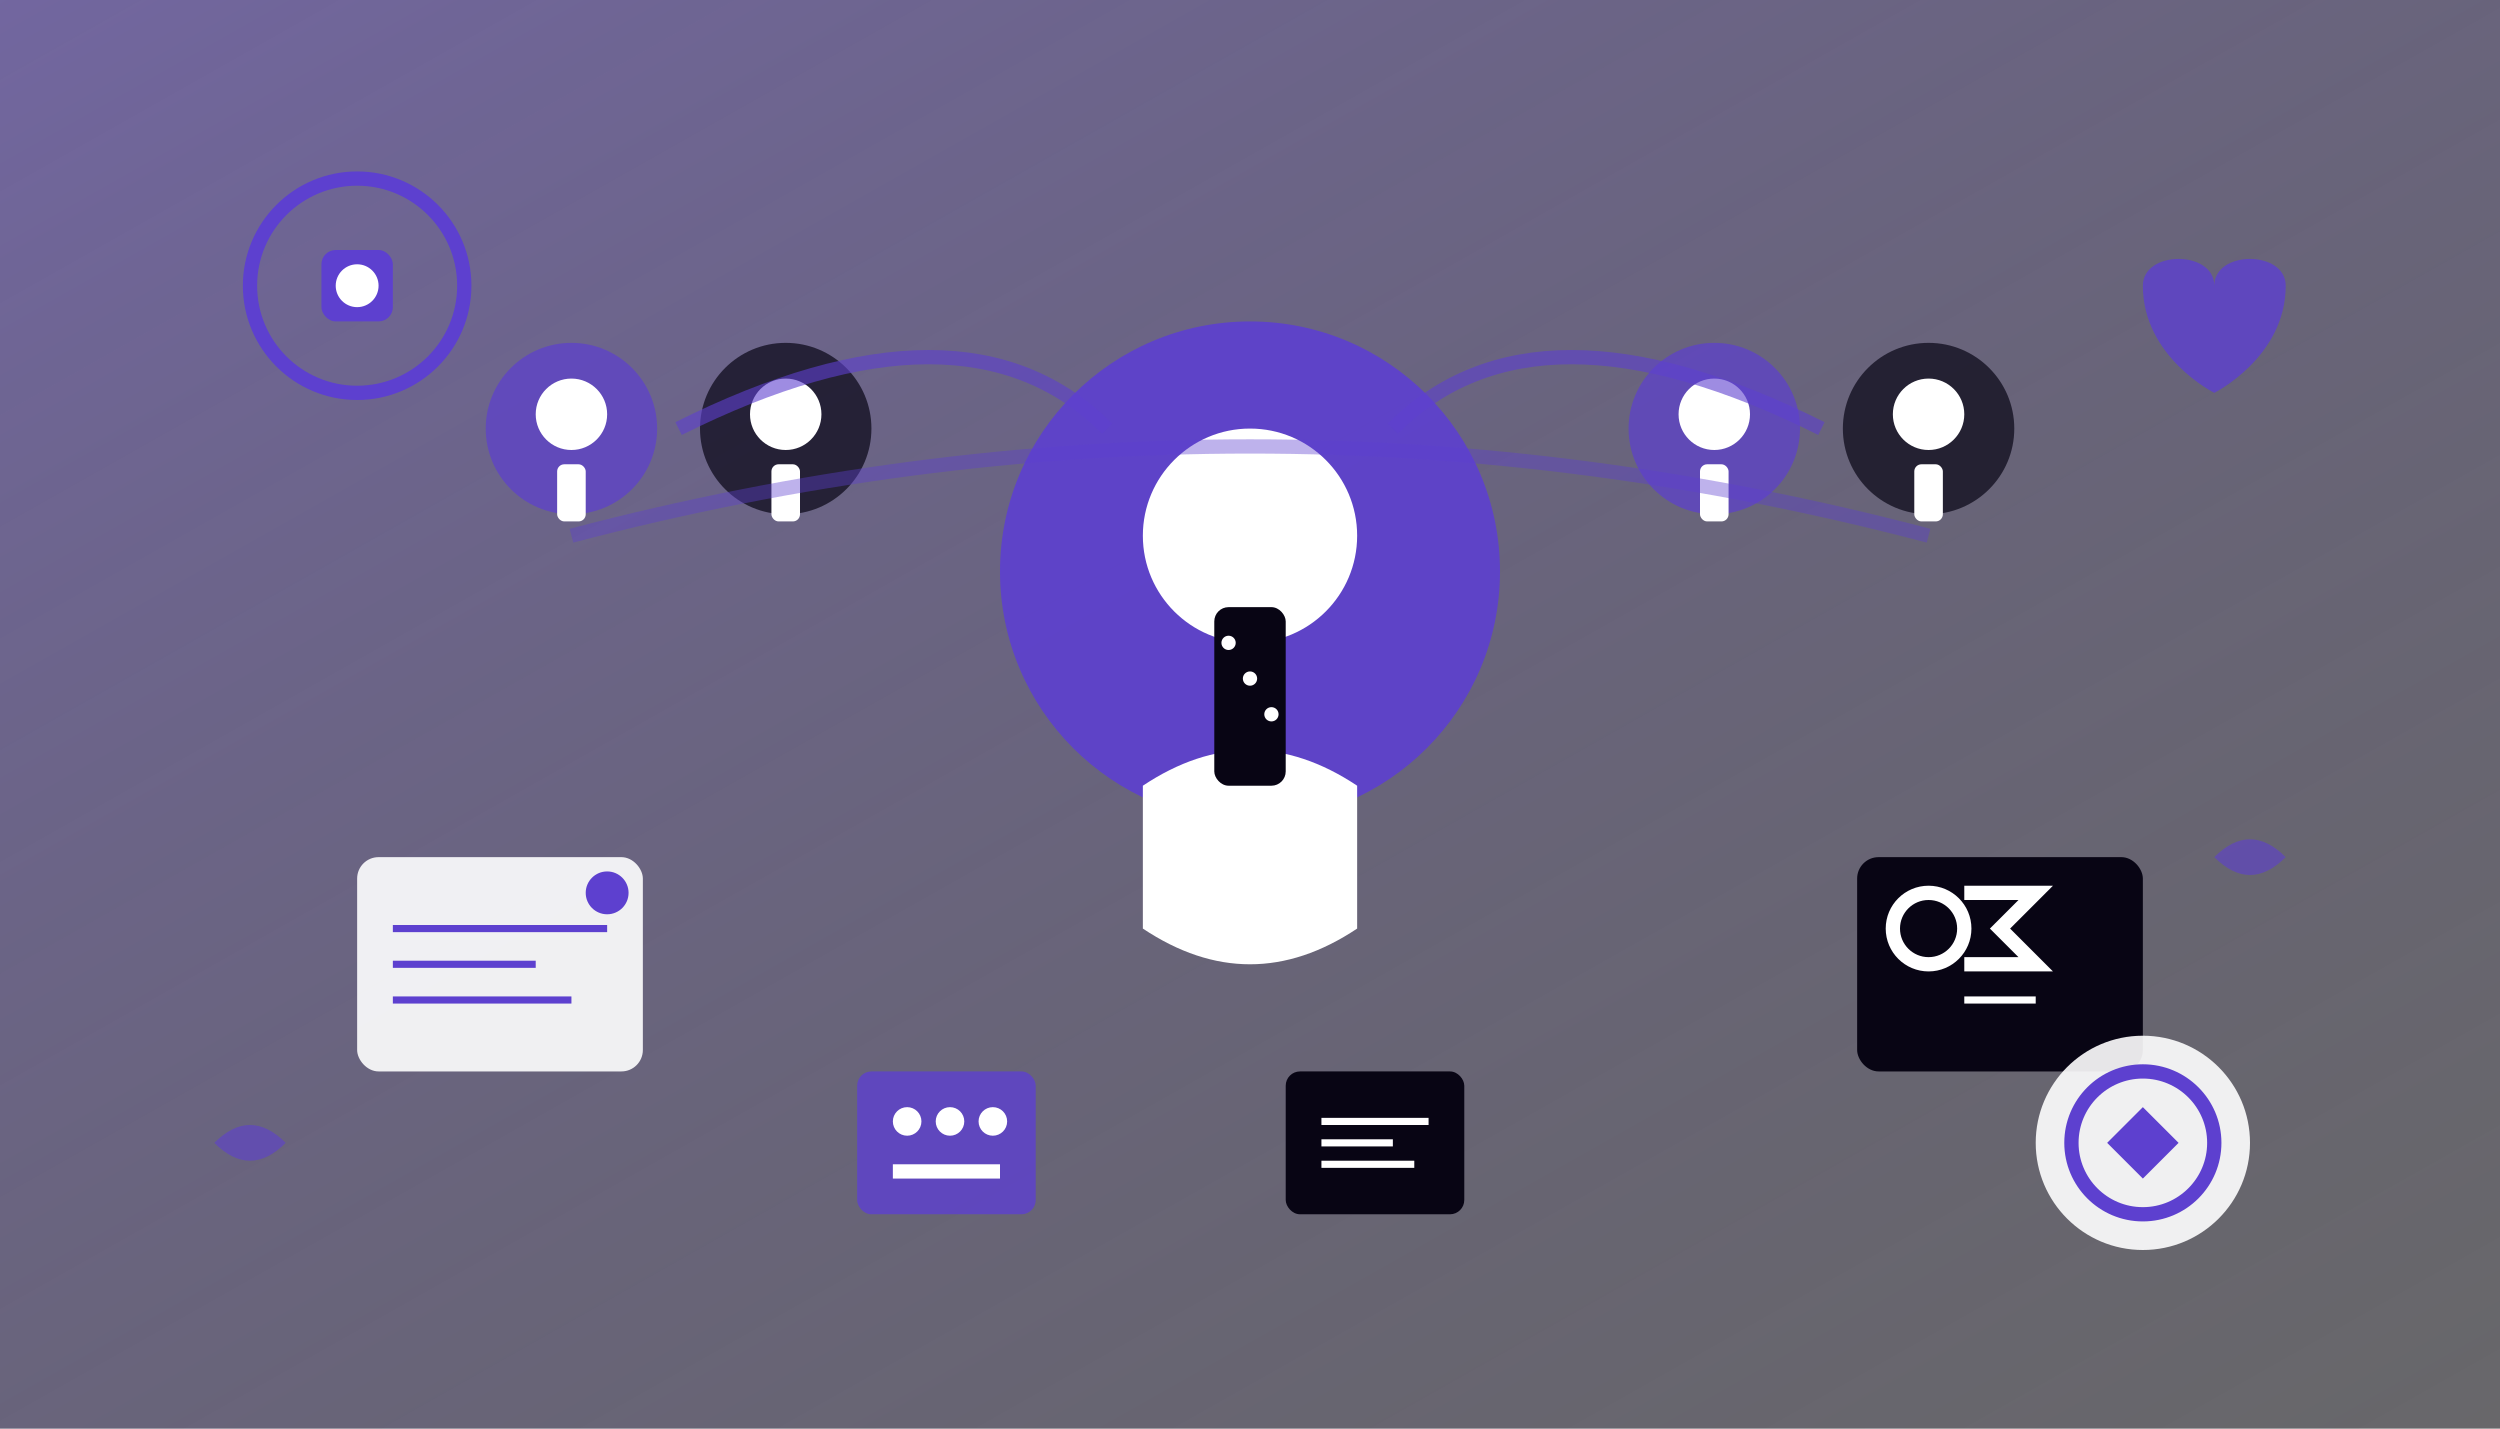 <svg width="350" height="200" viewBox="0 0 350 200" fill="none" xmlns="http://www.w3.org/2000/svg">
  <rect x="0" y="0" width="350" height="200" fill="#808080" stroke="none"/>
  <defs>
    <linearGradient id="expert3Grad" x1="0%" y1="0%" x2="100%" y2="100%">
      <stop offset="0%" style="stop-color:#5d40cf;stop-opacity:0.4" />
      <stop offset="100%" style="stop-color:#080514;stop-opacity:0.2" />
    </linearGradient>
  </defs>
  
  <rect width="350" height="200" fill="url(#expert3Grad)"/>
  
  <!-- Professional figure - Dr. Sofia Eriksson -->
  <circle cx="175" cy="80" r="35" fill="#5d40cf" opacity="0.9"/>
  <circle cx="175" cy="75" r="15" fill="white"/>
  <path d="M160 110 Q175 100 190 110 L190 130 Q175 140 160 130 Z" fill="white"/>
  
  <!-- Professional attire - blouse -->
  <rect x="170" y="85" width="10" height="25" rx="2" fill="#080514"/>
  <circle cx="172" cy="90" r="1" fill="white"/>
  <circle cx="175" cy="95" r="1" fill="white"/>
  <circle cx="178" cy="100" r="1" fill="white"/>
  
  <!-- Inclusion symbols - diverse figures -->
  <circle cx="80" cy="60" r="12" fill="#5d40cf" opacity="0.7"/>
  <circle cx="80" cy="58" r="5" fill="white"/>
  <rect x="78" y="65" width="4" height="8" rx="1" fill="white"/>
  
  <circle cx="110" cy="60" r="12" fill="#080514" opacity="0.7"/>
  <circle cx="110" cy="58" r="5" fill="white"/>
  <rect x="108" y="65" width="4" height="8" rx="1" fill="white"/>
  
  <circle cx="240" cy="60" r="12" fill="#5d40cf" opacity="0.7"/>
  <circle cx="240" cy="58" r="5" fill="white"/>
  <rect x="238" y="65" width="4" height="8" rx="1" fill="white"/>
  
  <circle cx="270" cy="60" r="12" fill="#080514" opacity="0.7"/>
  <circle cx="270" cy="58" r="5" fill="white"/>
  <rect x="268" y="65" width="4" height="8" rx="1" fill="white"/>
  
  <!-- Connection lines showing inclusion -->
  <path d="M95 60 Q135 40 155 60" stroke="#5d40cf" stroke-width="2" fill="none" opacity="0.6"/>
  <path d="M195 60 Q215 40 255 60" stroke="#5d40cf" stroke-width="2" fill="none" opacity="0.6"/>
  <path d="M80 75 Q175 50 270 75" stroke="#5d40cf" stroke-width="2" fill="none" opacity="0.4"/>
  
  <!-- Research/academic symbols -->
  <rect x="50" y="120" width="40" height="30" rx="3" fill="white" opacity="0.9"/>
  <path d="M55 130 L85 130" stroke="#5d40cf" stroke-width="1"/>
  <path d="M55 135 L75 135" stroke="#5d40cf" stroke-width="1"/>
  <path d="M55 140 L80 140" stroke="#5d40cf" stroke-width="1"/>
  <circle cx="85" cy="125" r="3" fill="#5d40cf"/>
  
  <!-- Special needs support symbols -->
  <rect x="260" y="120" width="40" height="30" rx="3" fill="#080514"/>
  <circle cx="270" cy="130" r="5" stroke="white" stroke-width="2" fill="none"/>
  <path d="M275 125 L285 125 L280 130 L285 135 L275 135" stroke="white" stroke-width="2" fill="none"/>
  <path d="M275 140 L285 140" stroke="white" stroke-width="1"/>
  
  <!-- Accessibility symbols -->
  <circle cx="50" cy="40" r="15" stroke="#5d40cf" stroke-width="2" fill="none"/>
  <rect x="45" y="35" width="10" height="10" rx="2" fill="#5d40cf"/>
  <circle cx="50" cy="40" r="3" fill="white"/>
  
  <!-- Heart symbol for care -->
  <path d="M300 40 C300 35 310 35 310 40 C310 35 320 35 320 40 C320 50 310 55 310 55 C310 55 300 50 300 40Z" fill="#5d40cf" opacity="0.8"/>
  
  <!-- International recognition -->
  <circle cx="300" cy="160" r="15" fill="white" opacity="0.9"/>
  <circle cx="300" cy="160" r="10" stroke="#5d40cf" stroke-width="2" fill="none"/>
  <path d="M295 160 L300 155 L305 160 L300 165 Z" fill="#5d40cf"/>
  
  <!-- Diverse learning tools -->
  <rect x="120" y="150" width="25" height="20" rx="2" fill="#5d40cf" opacity="0.8"/>
  <circle cx="127" cy="157" r="2" fill="white"/>
  <circle cx="133" cy="157" r="2" fill="white"/>
  <circle cx="139" cy="157" r="2" fill="white"/>
  <rect x="125" y="163" width="15" height="2" fill="white"/>
  
  <rect x="180" y="150" width="25" height="20" rx="2" fill="#080514"/>
  <path d="M185 157 L200 157" stroke="white" stroke-width="1"/>
  <path d="M185 160 L195 160" stroke="white" stroke-width="1"/>
  <path d="M185 163 L198 163" stroke="white" stroke-width="1"/>
  
  <!-- Supporting hands -->
  <path d="M30 160 Q35 155 40 160 Q35 165 30 160" fill="#5d40cf" opacity="0.6"/>
  <path d="M310 120 Q315 115 320 120 Q315 125 310 120" fill="#5d40cf" opacity="0.6"/>
</svg>

